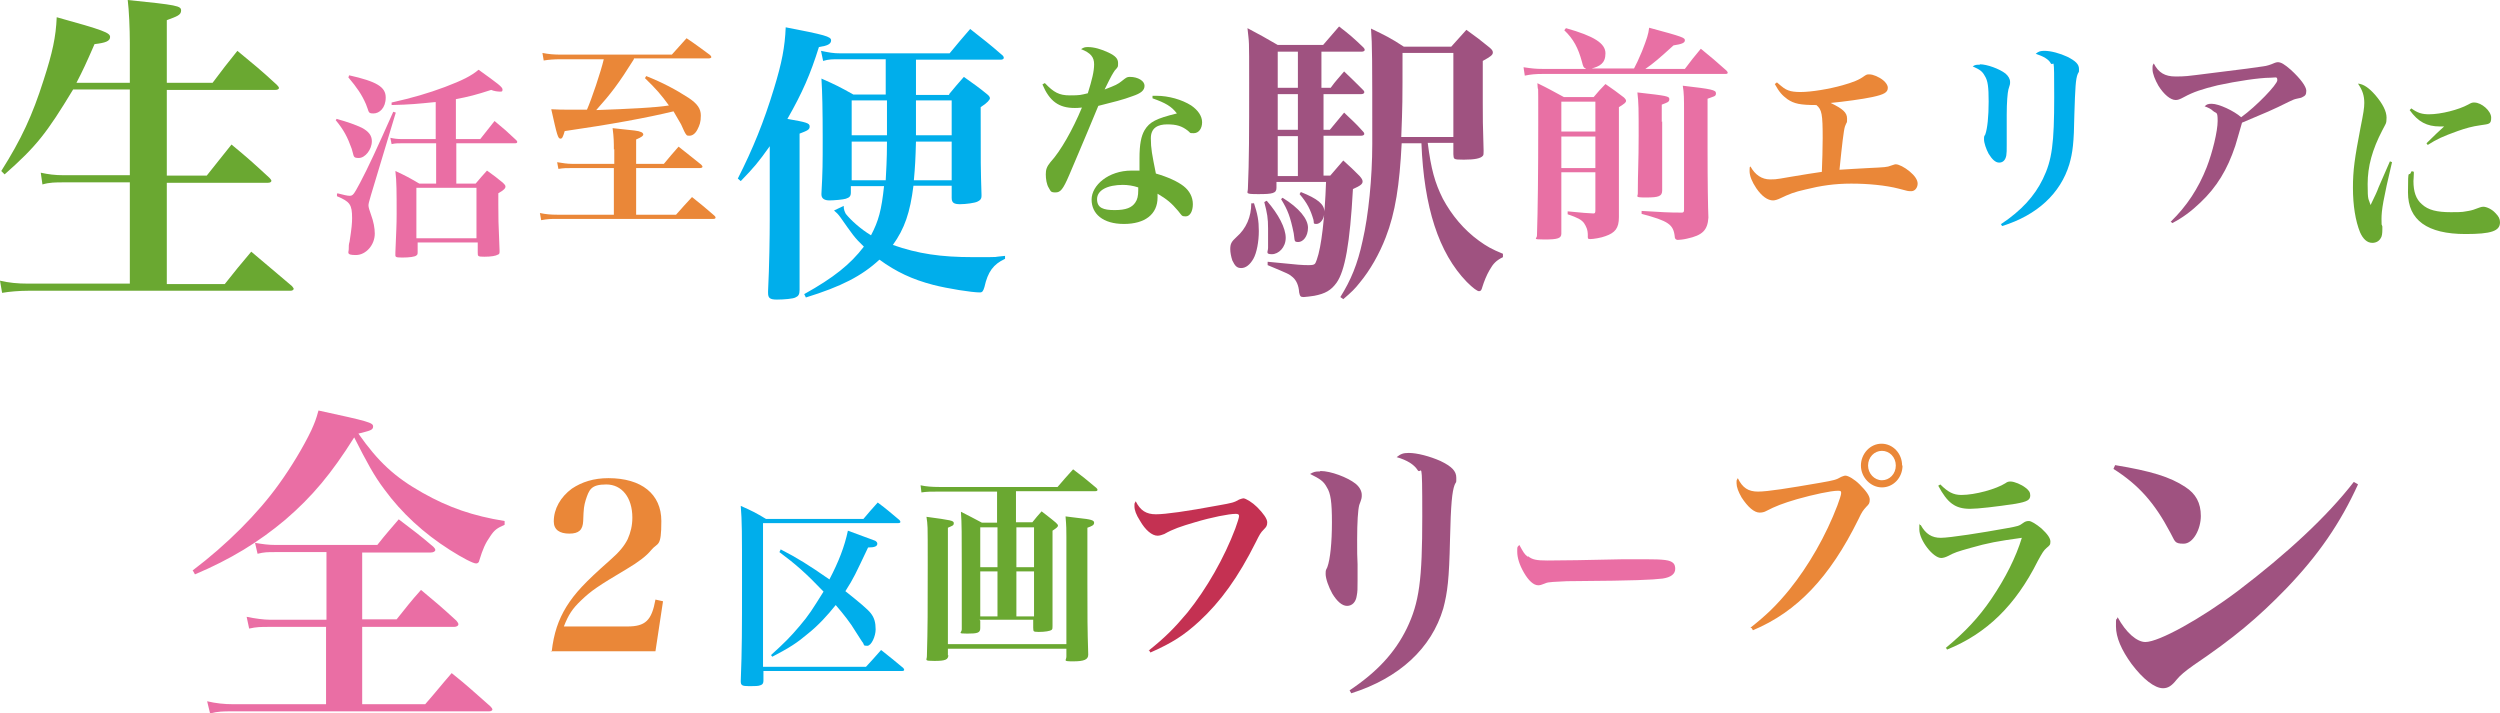 <?xml version="1.0" encoding="UTF-8"?>
<svg xmlns="http://www.w3.org/2000/svg" version="1.1" viewBox="0 0 595 169.7">
  <defs>
    <style>
      .cls-1 {
        fill: #6aa831;
      }

      .cls-2 {
        fill: #e870a4;
      }

      .cls-3 {
        fill: #c43152;
      }

      .cls-4 {
        fill: #9f5280;
      }

      .cls-5 {
        fill: #ea8738;
      }

      .cls-6 {
        fill: #00aeeb;
      }

      .cls-7 {
        fill: #ea6ea4;
      }
    </style>
  </defs>
  <!-- Generator: Adobe Illustrator 28.7.7, SVG Export Plug-In . SVG Version: 1.2.0 Build 194)  -->
  <g>
    <g id="_レイヤー_6">
      <g>
        <g>
          <g>
            <path class="cls-7" d="M45.8,135.8c8.1-6.1,15.6-13.6,20.6-20.6,2.9-4,5.9-9,7.7-12.8.8-1.8,1.1-2.5,1.7-4.7,12,2.6,13,2.9,13,3.8s-.8,1-3.5,1.7c4.7,6.7,8.7,10.4,15.3,14.1,6.2,3.5,12,5.5,19.5,6.7v.9c-1.8.8-2.4,1.2-3.4,2.7-1.2,1.7-1.8,3.1-2.6,5.7-.1.6-.4.8-.8.8-.7,0-3.2-1.3-6.2-3.2-6.3-4-11.5-8.8-15.6-14.4-2.5-3.3-4.2-6.5-7.2-12.4-5.4,8.6-10,14.1-16.4,19.6-6.3,5.3-13,9.4-21.5,13l-.5-.9h0ZM86.1,147.4h8.3c2.5-3.1,3.2-4.1,5.8-7,3.6,3,4.8,4,8.4,7.3.3.4.5.6.5.9s-.4.6-1,.6h-21.9v18.4h15c2.8-3.2,3.6-4.3,6.3-7.4,4,3.2,5.2,4.4,9.2,7.9.3.3.5.6.5.7,0,.3-.3.5-.8.5h-61.2c-2.1,0-3.3,0-5.2.5l-.7-2.9c2.1.5,4.1.7,6.1.7h22.2v-18.4h-13.4c-2.2,0-3.1,0-4.9.4l-.6-2.8c1.9.4,4.1.7,5.6.7h13.4v-16.1h-12.3c-1.7,0-2.5,0-4.1.4l-.6-2.6c1.8.3,3.1.5,4.9.5h24.2c2.2-2.8,2.9-3.5,5.1-6.1,3.5,2.7,4.7,3.5,8.2,6.5.4.4.5.6.5.8,0,.3-.4.6-1.1.6h-16.3v16.1h0Z"/>
            <path class="cls-5" d="M131.3,155.1c.5-4.4,1.6-7.6,3.5-10.7,2-3.2,4.4-5.8,10.3-11,2.4-2.1,3.5-3.5,4.3-5.1.7-1.6,1.1-3.2,1.1-5.1,0-4.8-2.5-7.9-6.2-7.9s-4.1,1.3-4.9,3.7c-.4,1.4-.5,1.9-.6,5-.1,2.1-1,3-3.3,3s-3.7-.9-3.7-2.9c0-3,1.6-5.8,4.3-7.8,2.4-1.6,5.2-2.5,8.7-2.5,7.9,0,12.6,3.8,12.6,10.2s-.8,5-2.4,6.9c-1.1,1.4-3.1,2.9-5.8,4.5-6.9,4.1-8.5,5.2-10.9,7.5-2.1,2-3,3.4-4.1,6.2h15.1c4.3,0,5.8-1.4,6.7-6.4l1.8.4-1.8,11.9h-25Z"/>
            <path class="cls-6" d="M181.7,161.9c0,.9-.3,1.1-1.1,1.3-.5.1-1.5.1-2.4.1-1.6,0-1.9-.2-1.9-1.2.3-7.8.3-12,.3-23.8s0-14.1-.3-17.9c2.7,1.2,3.5,1.6,6,3.1h23.2c1.4-1.7,1.9-2.2,3.4-3.9,2.3,1.7,2.9,2.3,5.2,4.2.1.2.2.3.2.4,0,.2-.2.3-.5.3h-32.2v34.2h24.5c1.6-1.7,2-2.2,3.6-4,2.3,1.8,3,2.4,5.3,4.3.1.2.2.3.2.4,0,.2-.2.3-.5.3h-33v2h0ZM185.7,130.7c4.1,2.1,6.8,3.8,11.7,7.2,2.2-4.2,3.6-7.8,4.4-11.6,3.3,1.2,6,2.2,6.5,2.4.3.2.5.4.5.7,0,.6-.6.9-2.2.9-3.1,6.5-3.3,7.1-5.4,10.4,3.4,2.7,5.4,4.4,6,5.2.9,1.1,1.2,2.3,1.2,3.9s-1,3.9-2,3.9-.7-.2-1-.7c-.2-.2-.8-1.2-1.9-2.9-1-1.7-2.7-3.9-4.6-6.1-2,2.5-4.1,4.8-6.6,6.8-2.6,2.2-4.3,3.3-8.5,5.5l-.3-.4c3.2-2.9,4.6-4.3,6.8-6.9,2.3-2.7,3-3.9,5.7-8.2-4.1-4.3-6.6-6.5-10.5-9.4l.3-.6h0Z"/>
            <path class="cls-1" d="M233.3,147.7v1.8c0,1.1-.6,1.3-3.1,1.3s-1.3-.2-1.3-1c0-7.4,0-8.5,0-15.4s0-9.9-.2-12.6c2.2,1.1,2.9,1.5,5,2.6h3.6v-7.4h-13.8c-1.9,0-2.9,0-4.2.2l-.2-1.7c1.3.3,2.8.4,4.4.4h28.2c1.5-1.8,2.1-2.4,3.7-4.2,2.4,1.8,3.1,2.4,5.5,4.4.2.2.3.3.3.5s-.2.3-.5.3h-18.9v7.4h3.9c.9-1.1,1.2-1.5,2.2-2.6,1.5,1.2,2,1.5,3.4,2.7.3.3.5.5.5.7,0,.3-.4.6-1.3,1.2v9.6c0,4.1,0,5.8,0,13.1,0,.5,0,.7-.2.9-.4.3-1.6.5-3.1.5s-1.2-.2-1.3-1v-1.9h-12.8,0ZM225.7,155.9c0,1.1-.7,1.4-3.3,1.4s-1.8-.2-1.8-1.1h0c.2-6.7.2-11.1.2-21.7s0-9.2-.3-11.5c5.9.8,6.5.9,6.5,1.5s-.3.6-1.4,1.1v27.7h28.2v-25.6c0-1.4,0-2.5-.2-4.8,1.4.2,2.5.3,3.2.4,2.8.3,3.6.5,3.6,1.1s-.5.8-1.6,1.2v13.1c0,8.1,0,10.7.2,17.1h0c0,1.2-1,1.6-3.6,1.6s-1.6-.2-1.6-1.1v-1.9h-28.2v1.6h0ZM237.4,125.5h-4.1v9.5h4.1v-9.5ZM237.4,136h-4.1v10.7h4.1v-10.7ZM246.1,125.5h-4.2v9.5h4.2v-9.5ZM246.1,136h-4.2v10.7h4.2v-10.7Z"/>
            <path class="cls-3" d="M273.3,154.9c3.9-3.1,6.2-5.4,9.3-9.1,4.6-5.7,8.8-13.1,11.4-20,.5-1.4.9-2.6.9-3s-.3-.5-.8-.5c-1.6,0-5.7.8-9.7,2-3.4,1-5.2,1.6-7.3,2.8-.5.2-1.1.4-1.6.4-1.3,0-2.9-1.3-4.2-3.6-.9-1.4-1.3-2.5-1.3-3.4s0-.6.3-1.2c1.1,2.2,2.5,3.1,4.8,3.1s7.3-.7,14.8-2.1c3.4-.6,3.8-.7,5-1.4.3-.1.8-.3,1-.3.6,0,2.2,1,3.3,2.1,1.5,1.5,2.4,2.8,2.4,3.6s-.2,1.1-.8,1.7c-.8.8-1,1.2-1.9,3-4.2,8.4-8.4,14.2-13.5,18.9-3.6,3.3-6.4,5.1-11.6,7.4l-.3-.5h0Z"/>
          </g>
          <path class="cls-4" d="M314.3,112.1c2.4,0,6.4,1.5,8.3,3,1,.8,1.5,1.8,1.5,2.7h0c0,.7,0,.8-.6,2.4-.3,1.1-.5,4.1-.5,8.2s0,3,.1,5.9c0,1.6,0,3.2,0,3.9,0,2,0,2.6-.2,3.6-.2,1.5-1.1,2.4-2.3,2.4s-2.4-1.1-3.5-2.9c-.9-1.6-1.6-3.6-1.6-4.7s.1-.9.4-1.6c.7-1.9,1.1-5.9,1.1-10.7s-.3-6.9-1.2-8.3c-.8-1.5-1.6-2-4-3.2.9-.5,1.2-.6,2.3-.6h0ZM321.2,164.3c6.6-4.4,10.8-9,13.6-14.7,3-6.2,3.7-11.6,3.7-26.7s-.2-9.7-1.1-11c-.8-1.3-2.5-2.4-5-3.1,1-.8,1.6-1,2.9-1,2,0,5,.8,7.5,1.9,2.7,1.3,3.8,2.4,3.8,4s0,.7-.4,1.7c-.6,1.6-.9,4.5-1.1,13.1-.2,9.4-.6,12.5-1.6,16.3-2.8,9.5-10.5,16.6-21.9,20.2l-.4-.7h0Z"/>
          <path class="cls-7" d="M363.7,132.4c1,.8,2,1,4.6,1s10.2-.1,18.1-.3c.8,0,3.8,0,5.1,0,4.6,0,6,.2,6.7.9.4.3.5.9.5,1.4,0,1.2-1,2-3,2.3-2.6.3-6.6.5-20.4.6-2.1,0-2.3,0-5.7.2-1.1.1-1.3.1-2,.4-.7.3-1.1.4-1.5.4-1.1,0-2.3-1.1-3.4-3s-1.6-3.6-1.6-5,0-1,.5-1.6c1,1.8,1.2,2.2,2,2.8h0Z"/>
          <path class="cls-5" d="M416.6,149.4c3.8-3,6.2-5.3,9.3-9.1,4.6-5.7,8.7-12.9,11.4-20,.5-1.4.9-2.5.9-3s-.3-.5-.8-.5c-1.6,0-5.8.9-9.7,2-3.4,1-5.2,1.7-7.3,2.8-.5.3-1.1.4-1.6.4-1.3,0-2.8-1.3-4.3-3.6-.8-1.4-1.2-2.5-1.2-3.4s0-.6.3-1.2c1.1,2.3,2.5,3.2,4.8,3.2s7.3-.8,14.8-2.1c3.4-.6,3.8-.7,5-1.4.3-.1.7-.3,1-.3.7,0,2.2.9,3.4,2.1,1.5,1.5,2.4,2.7,2.4,3.6s-.2,1.1-.8,1.7c-.8.9-1,1.1-1.9,3-6.8,13.8-14.6,22-25.1,26.4l-.3-.5h0ZM452.8,110.8c0,2.9-2.2,5.2-4.9,5.2s-5-2.4-5-5.2,2.2-5.2,4.9-5.2,4.9,2.3,4.9,5.2h0ZM444.6,110.8c0,1.9,1.5,3.5,3.3,3.5s3.3-1.5,3.3-3.5-1.5-3.5-3.3-3.5-3.3,1.5-3.3,3.5Z"/>
          <path class="cls-1" d="M463.1,154.2c4.6-3.8,7.8-7.2,10.8-11.6,3.4-5,5.9-10,7.3-14.6-5.8.8-8,1.2-12.2,2.4-3.2.9-3.8,1.1-5.3,1.9-.6.3-1.2.5-1.7.5-1.9,0-5.2-4.2-5.2-6.8s0-.6.3-1.1c1.2,2.2,2.7,3.1,4.8,3.1s9.8-1.2,15.8-2.3c2.7-.5,2.8-.5,3.9-1.3.4-.3.8-.4,1.3-.4s1.7.7,3,1.8c1.4,1.3,2.1,2.3,2.1,3.1s-.2.9-.9,1.5c-.7.6-1,1.1-2.1,3.1-5.3,10.6-12.2,17.3-21.6,21.1l-.3-.5h0ZM461.8,115.3c1.8,1.8,3.1,2.5,5,2.5,3.3,0,8.3-1.4,10.5-2.8.4-.3.7-.4,1.2-.4.9,0,2.6.7,3.6,1.5.8.6,1.1,1.1,1.1,1.8,0,1.1-.7,1.5-3.5,2-4.6.7-9,1.2-10.8,1.2-3.6,0-5.4-1.4-7.6-5.5l.5-.3h0Z"/>
          <path class="cls-4" d="M503.4,110.7c8.5,1.4,13.1,2.8,16.7,5.2,2.5,1.6,3.7,3.8,3.7,6.9s-1.8,6.6-4.1,6.6-2-.6-3.2-2.7c-3.7-7-7.5-11.3-13.5-15.1l.4-.9h0ZM561.2,115.3c-4.2,9.2-9.4,16.8-17.1,24.8-6.8,7-12.4,11.7-22,18.2-2,1.4-3.3,2.5-4.1,3.5-1.1,1.4-2,2-3.2,2-2,0-4.8-2.2-7.5-5.8-2.4-3.3-3.7-6.3-3.7-8.9s0-1.1.4-2.2c2,3.7,4.6,5.9,6.6,5.9,3.2,0,13.2-5.5,22.2-12.3,11.3-8.6,21-17.5,27.4-25.8l.9.5h0Z"/>
        </g>
        <g>
          <g>
            <path class="cls-7" d="M80.1,28.3c2.6.7,4.5,1.4,6,2.1,1.7.9,2.4,1.9,2.4,3.2,0,2-1.6,4-3.1,4s-1.1-.4-1.7-2.2c-1-2.8-1.9-4.5-3.8-6.8l.3-.4h0ZM80.3,46c1.5.4,2.4.6,2.9.6.8,0,1-.3,2.5-3.1,1.9-3.6,3.9-7.9,7.9-16.9l.6.2-5.9,19.6c-.5,1.7-.6,2.1-.6,2.5s.2,1.1.6,2.2c.6,1.6.9,3.2.9,4.5,0,2.7-2.1,5.1-4.5,5.1s-1.7-.6-1.7-1.4,0-1.1.2-1.8c.5-3.2.6-4.4.6-5.6,0-3.2-.5-3.9-3.6-5.2v-.6c.1,0,.1,0,.1,0ZM83,17.9c6.7,1.5,8.8,2.8,8.8,5.3s-1.5,3.8-2.9,3.8-1-.3-1.8-2.2c-1-2.3-2.1-3.9-4.2-6.4l.2-.4h0ZM103.5,24.3c-4,.4-5.9.6-10.3.7v-.6c4.9-1.1,8.7-2.2,12.7-3.7,4.2-1.6,6.2-2.6,8-4.1,4.6,3.3,5.7,4.1,5.7,4.7s-.3.5-.7.5-1.3-.1-2-.4c-3.7,1.2-5.3,1.6-8.4,2.2v9.5h5.8c1.2-1.5,2.3-2.9,3.4-4.3,2.3,1.9,3,2.5,5.1,4.5.2.2.3.3.3.5s-.2.3-.5.3h-14v9.6h4.6c1.2-1.4,1.5-1.8,2.7-3.1,1.7,1.2,2.2,1.6,3.8,2.9.4.4.6.6.6.9,0,.4-.3.8-1.7,1.6v2.7c0,3.1,0,4,.3,11,0,.5,0,.8-.4.9-.5.3-1.6.5-3.2.5s-1.6-.1-1.6-1v-2.4h-14.3v2.2c0,.5,0,.7-.3.9-.3.3-1.6.5-3.4.5s-1.6-.2-1.6-1v-.2c.2-5.2.3-6.4.3-9.2,0-5,0-7.8-.3-10.2,2.6,1.2,3.3,1.6,5.7,3h4v-9.6h-8.2c-1,0-1.5,0-2.4.2l-.3-1.5c.9.2,1.7.3,2.7.3h8.1v-8.8h0ZM99.1,56.7h14.3v-12h-14.3v12Z"/>
            <path class="cls-5" d="M146.1,35.6c0-1.6,0-2.8-.3-5.1,5.6.6,6,.6,6.7.9.4.1.6.4.6.6,0,.3-.3.6-1.7,1.2v5.8h6.6c1.5-1.8,2-2.4,3.5-4.1,2.3,1.8,3,2.4,5.4,4.3.2.2.3.4.3.5s-.2.3-.6.3h-15.2v11.1h9.5c1.7-1.9,2.2-2.5,3.8-4.2,2.4,1.9,3.1,2.5,5.3,4.4.2.2.3.3.3.5s-.2.3-.5.3h-37.3c-1.2,0-2.1,0-3.7.3l-.3-1.7c1.4.3,2.6.4,4.1.4h13.5v-11.1h-10c-1.4,0-1.9,0-3.2.2l-.3-1.6c1.2.2,2.4.4,3.6.4h10v-3.5h0ZM150.8,14.2c-3.5,5.6-5.4,8.1-8.9,12,8.3-.3,14.2-.6,17.3-1.1-1.8-2.5-3.1-4-5.7-6.5l.3-.5c4,1.6,7,3.2,10.1,5.2,2.1,1.4,2.9,2.6,2.9,4.2s-.3,2.3-.8,3.3c-.5,1-1.2,1.5-1.9,1.5s-.6-.1-.8-.3c-.2-.2-.6-1-1.2-2.4-.4-.7-1-1.7-1.8-3.1-6.2,1.5-14.8,3.1-25.9,4.7-.4,1.4-.6,1.8-1,1.8-.6,0-.8-.7-2.2-7,1.8.1,2.6.1,4.3.1s2.3,0,4.2,0c1.1-2.5,3.3-9,4-12h-10.2c-1.6,0-2.9.1-4.1.3l-.3-1.8c1.5.3,2.8.4,4.4.4h26.4l3.5-3.9c2.4,1.6,3.1,2.2,5.6,4,.2.2.3.4.3.5s-.2.3-.6.3h-17.8Z"/>
            <path class="cls-6" d="M175.6,42.5c3.6-7.1,6.2-13.5,8.6-21.4,1.9-6.2,2.6-9.9,2.8-14.6,9.3,1.8,10.8,2.2,10.8,3.1s-.9,1.3-2.9,1.6c-2,6.4-3.9,10.8-7.5,17.1,4.6.8,5.3,1,5.3,1.8s-.6,1-2.4,1.7v20.4c0,0,0,16.8,0,16.8,0,1.1-.3,1.5-1,1.8-.5.3-2.7.5-4.4.5s-2.1-.4-2.1-1.6v-.4c.3-6,.4-13,.4-17.1v-17.4c-2.7,3.8-3.7,5-6.9,8.3l-.7-.6h0ZM225.9,22.4c1.5-1.8,1.9-2.3,3.5-4.1,2.5,1.8,3.3,2.3,5.5,4.1.5.4.7.7.7,1s-.6,1.1-2.2,2.1c0,14.2,0,14.4.2,20.8v.4c0,.6-.3,1-1,1.3-.6.3-2.7.6-4.1.6s-2-.3-2-1.5v-2.9h-9.1c-.8,6.4-2.1,10.2-4.9,14.1,6,2.1,11.4,2.9,19.1,2.9s3.9,0,7.6-.3v.7c-2.8,1.3-4.1,3.1-4.9,6.7-.3,1-.5,1.3-1.1,1.3-1.9,0-7.6-.9-11.1-1.8-5-1.3-8.8-3.1-12.8-6-4.2,3.9-9.1,6.4-17.5,9l-.4-.8c7-3.9,11-7.1,14.2-11.3-2.3-2.2-2.7-2.9-5.6-7-.5-.7-.9-1.1-1.5-1.6l2.3-1.1c0,.9.2,1.3.5,1.9,1.2,1.5,3.5,3.6,6,5.1,1.8-3.4,2.5-6,3.1-11.7h-7.9v1.5c0,.9-.3,1.2-1.2,1.5-.6.2-2.8.4-3.9.4s-1.9-.4-1.9-1.4v-.2c.3-5.5.3-7,.3-13.3s-.1-11.2-.3-14.1c3.4,1.5,4.4,2,7.6,3.8h7.7c0-3.5,0-6.3,0-8.4h-11c-1.8,0-2.5,0-3.9.4l-.5-2.4c1.9.4,2.9.6,4.7.6h25.9c2.1-2.5,2.7-3.3,4.9-5.8,3.4,2.7,4.4,3.4,7.6,6.2.3.2.4.5.4.7s-.3.4-.6.4h-20.3c0,1.8,0,4.6,0,8.4h7.9ZM202.7,23.9v8.3h8.4v-8.3h-8.4ZM210.8,42.9c.1-2.2.3-4.7.3-9.2h-8.4v9.2h8.1ZM226.5,42.9v-9.2h-8.5c-.1,3.9-.2,6-.5,9.2h9ZM218,23.9v8.3h8.5v-8.3h-8.5Z"/>
            <path class="cls-1" d="M248.7,19.8c2.1,2.2,3.4,2.9,5.9,2.9s2.6-.1,4.3-.5c1-3.2,1.5-5.2,1.5-6.9s-.8-2.7-3.1-3.6c.6-.4.9-.5,1.6-.5,1.5,0,3.2.5,4.9,1.3,1.7.8,2.3,1.5,2.3,2.5s0,.9-.8,1.8c-.5.8-.6.8-2.4,4.5,2.6-1,3.1-1.2,4.2-2.1.9-.7,1.1-.9,1.8-.9,2,0,3.5,1,3.5,2.1s-.8,1.8-2.9,2.5c-2.1.8-4.5,1.4-8.1,2.3-3.8,9.2-6.2,14.7-6.9,16.4-1.5,3.5-2.1,4.2-3.3,4.2s-1.1-.3-1.6-1.1c-.5-.8-.7-2.1-.7-3.2s.2-1.8,1.1-2.9c2.4-2.6,5.3-7.7,7.5-13-.9.1-1.3.1-1.7.1-3.8,0-6-1.6-7.7-5.6l.5-.3h0ZM274.2,22.8h1.1c2.8,0,6,.9,8.2,2.3,1.6,1.1,2.6,2.5,2.6,4s-.8,2.6-2,2.6-.7-.1-1.4-.6c-1.4-1.1-2.7-1.5-4.9-1.5s-3.9.8-3.9,3.3.3,3.9,1.2,8.4c2.8.8,5.2,1.9,6.6,3,1.4,1.1,2.2,2.6,2.2,4.3s-.7,2.9-1.7,2.9-.9-.2-1.8-1.3c-1.6-1.9-2.7-2.8-4.9-4.1v.9c0,4-3,6.3-8,6.3s-7.7-2.4-7.7-5.8,4-6.9,9.5-6.9,1.2,0,1.9.1c0-2.4,0-2.5,0-3,0-3.4.4-5.3,1.2-6.7,1.2-2,2.8-2.8,7.7-4-1.3-1.7-2.7-2.5-5.8-3.6v-.6c0,0,.1,0,.1,0ZM267.3,44c-3.8,0-6.2,1.3-6.2,3.4s1.5,2.6,4.2,2.6,4.1-.6,4.9-1.8c.5-.7.7-1.6.7-2.9s0-.7,0-.7c-1.2-.4-2.5-.6-3.7-.6h0Z"/>
            <path class="cls-4" d="M298.4,48.2c.9,2.7,1.2,4.3,1.2,6.8s-.5,5.2-1.3,6.6c-.8,1.4-1.8,2.2-2.9,2.2s-1.5-.6-2.1-1.8c-.3-.9-.5-1.9-.5-2.7,0-1.3.3-1.8,1.5-2.9,2.3-2,3.5-4.8,3.5-8h.6c0,0,0,0,0,0ZM316.7,20.9c1.3-1.8,1.8-2.2,3.2-3.9,2,1.9,2.6,2.5,4.5,4.4.3.3.3.4.3.6s-.3.4-.7.4h-9v8.5h1.5l3.4-4.1c2.1,2,2.7,2.5,4.5,4.5.3.3.3.5.3.6,0,.2-.3.4-.7.4h-9v9.5h1.6c1.4-1.6,1.8-2.1,3.1-3.6,1.8,1.6,2.3,2.1,3.9,3.7.5.6.7.9.7,1.3,0,.6-.5,1-2.3,1.8-.7,12.9-1.9,19.5-3.9,22.3-1.3,1.8-2.7,2.6-5.3,3.1-.7.1-2.1.3-2.5.3-.8,0-.9-.2-1.1-1.1-.1-1.7-.7-2.9-1.5-3.6-.9-.8-1-.8-6-2.9v-.8c8,.8,8.2.8,9.8.8s1.5-.3,1.9-1.3c1.1-3,1.9-10,2.2-18.5h-11.8v1.4c0,1.3-.9,1.5-4.3,1.5s-2.5-.2-2.5-1.3c.3-6.7.3-13.4.3-25s0-9.2-.4-13.2c3.2,1.7,4.1,2.2,7.2,4h10.8l3.8-4.4c2.6,2,3.4,2.7,5.8,5,.2.2.3.4.3.6,0,.2-.3.4-.7.4h-9.6v8.6h1.7ZM301.5,47.8c2.8,3.2,4.5,6.5,4.5,8.8s-1.7,3.9-3.3,3.9-.9-.6-.9-1.5,0-.6,0-1c0-.7,0-2.9,0-3.6,0-2.5-.2-3.6-.9-6.3l.5-.3h0ZM308.9,12.3h-4.8v8.6h4.8v-8.6ZM304.1,22.4v8.5h4.8v-8.5h-4.8ZM304.1,32.4v9.5h4.8v-9.5h-4.8ZM305.3,47.1c3.9,2.4,6,5,6,7.1s-1.2,3.4-2.3,3.4-.8-.3-1.1-2.1c-.8-3.9-1.4-5.5-3-8.1l.3-.3ZM309.6,45.7c4,1.6,5.6,2.9,5.6,4.7s-1,2.9-1.9,2.9-.5-.3-.7-1c-.7-2.4-1.5-4-3.3-6.1l.3-.5h0ZM333.6,34.1c-.5,9.9-1.5,16.5-3.8,22.4-1.5,3.9-3.7,7.8-6.2,10.8-1.1,1.4-1.9,2.2-3.9,3.9l-.7-.5c2.5-4,4.1-7.8,5.3-13.4,1.4-6,2.3-15.1,2.3-23,0-20.4,0-23.5-.3-27.5,3.5,1.7,4.6,2.2,7.8,4.3h11.3l3.6-4c2.5,1.8,3.3,2.4,5.5,4.2.6.5.8.8.8,1.2,0,.6-.6,1-2.4,2v9.9c0,3.9,0,5,.2,11.5,0,.7,0,1-.2,1.2-.5.6-1.9.9-4.5.9s-2.4-.1-2.5-1.3v-2.7h-6.1c.8,6.3,1.7,9.5,3.6,13.3,2.1,3.9,5,7.4,8.6,10,1.8,1.3,3,2,5.7,3.1v.8c-1.6.8-2.3,1.5-3.2,3.1-.7,1.2-1.3,2.7-1.7,4-.2.8-.4,1-.8,1s-1.4-.7-2.9-2.2c-6.7-6.9-10.2-17.8-10.8-33h-4.8ZM345.9,32.6V12.6h-12.1c0,12,0,12.3-.3,20h12.4Z"/>
            <path class="cls-2" d="M377.4,16.3c-.5-.2-.6-.4-.9-1.6-.9-3.3-2-5.4-4.2-7.5l.4-.5c6.7,1.9,9.4,3.6,9.4,6s-1.4,3.1-3.3,3.6h10.1c.6-1.1,1-2,1.9-4.1,1.2-3.1,1.5-4,1.7-5.6,8.2,2.2,8.5,2.4,8.5,3s-.7.9-2.7,1.2c-3.3,3-4.8,4.3-6.7,5.6h9.4c1.6-2.1,2.1-2.8,3.8-4.8,2.6,2.1,3.5,2.9,6.1,5.2.2.2.3.4.3.5,0,.2-.2.3-.5.3h-43.6c-1.6,0-2.8.1-4.2.4l-.3-2c2,.3,2.9.4,4.5.4h10.3,0ZM371.6,41.2v14.4c0,1.1-.8,1.4-4,1.4s-1.7-.2-1.8-1c.2-6.1.3-14.6.3-26.8s0-5.7-.2-9.4c2.7,1.3,3.5,1.8,6.3,3.3h7.1c1.2-1.4,1.5-1.8,2.8-3.1,2,1.4,2.6,1.8,4.4,3.2.4.4.5.6.5.8,0,.4-.4.7-1.7,1.5v12c0,1.5,0,4.2,0,8.2,0,1.8,0,3.8,0,6,0,2.6-.9,3.7-3.2,4.5-1,.4-2.9.7-3.6.7s-.6-.2-.6-.9c0-1.4-.4-2.1-.9-2.9-.6-.8-1.5-1.3-3.9-2.1v-.7c4.2.4,4.2.4,6.1.5.4,0,.5-.1.5-.8v-9h-8.1,0ZM379.7,24.2h-8.1v7.1h8.1v-7.1ZM379.7,32.5h-8.1v7.5h8.1v-7.5ZM395.6,28.9c0,5.5,0,13.6,0,16.4,0,1.4-.8,1.7-3.8,1.7s-1.9-.2-2-1.1c0-5,.2-7.3.2-13.6s0-7.8-.3-10.3c7.1.8,7.6.9,7.6,1.6s-.5.8-1.8,1.3v4.1h0ZM400.8,26.4c0-2.7,0-4.3-.3-6,6.9.8,7.9,1,7.9,1.8s-.5.7-2,1.3v11.8c0,8.5.1,14,.2,16.5-.2,3-1.4,4.2-5.1,5-.8.2-1.9.3-2.2.3s-.7-.2-.7-.7c-.3-3-1.5-3.8-7.9-5.5v-.7c5,.3,6.3.4,9.6.4.4,0,.5-.2.5-.7v-23.7h0Z"/>
            <path class="cls-5" d="M422.9,19.6c1.5,1.3,1.9,1.6,2.7,1.9.7.3,1.8.4,2.9.4,2.6,0,6.8-.7,10-1.6,2.5-.7,4-1.3,5.2-2.2.6-.4.7-.4,1.2-.4.9,0,2.3.6,3.3,1.4.7.6,1.1,1.2,1.1,1.8,0,1.1-.9,1.6-3.7,2.2-2.3.5-6.8,1.1-9.9,1.4,2.9,1.4,3.9,2.3,3.9,3.7s0,.5-.5,1.9c-.3.9-.7,4.4-1.3,10.3,1.7-.1,4.7-.3,6.8-.4,4.1-.2,4.5-.2,5.5-.6.7-.2.8-.3,1.1-.3.7,0,2.1.7,3.3,1.7,1.2,1,1.9,2,1.9,2.9s-.6,1.8-1.5,1.8-.7,0-3-.6c-3.1-.8-7.3-1.2-11.3-1.2s-7.3.5-10.9,1.4c-2.7.6-3.9,1.1-6,2.1-.6.3-1.3.5-1.7.5-1.3,0-2.7-1-4-2.9-1-1.5-1.6-2.9-1.6-4.1s0-.7.2-1.1c1.1,2,2.7,3.1,4.7,3.1s1.5-.1,9-1.3c.7-.1,1.2-.2,3.3-.5.1-2.5.2-5.6.2-8,0-5.8-.2-6.8-1.5-7.9-3.8,0-5.3-.3-6.9-1.4-1.2-.9-1.9-1.6-3-3.6l.4-.3h0Z"/>
            <path class="cls-6" d="M471.2,15.3c1.7,0,4.7,1.1,6.1,2.2.7.6,1.1,1.3,1.1,2h0c0,.5,0,.6-.4,1.8-.2.8-.4,3-.4,6s0,2.2,0,4.3c0,1.1,0,2.3,0,2.8,0,1.5,0,1.9-.1,2.6-.2,1.1-.8,1.7-1.7,1.7s-1.7-.8-2.5-2.1c-.6-1.1-1.1-2.6-1.1-3.4s0-.7.3-1.2c.5-1.4.8-4.3.8-7.8s-.2-5-.9-6.1c-.6-1.1-1.1-1.5-2.9-2.3.6-.4.9-.4,1.7-.4h0ZM476.3,53.3c4.8-3.2,7.9-6.6,9.9-10.7,2.2-4.5,2.7-8.5,2.7-19.5s-.1-7.1-.8-8c-.5-1-1.8-1.7-3.6-2.3.7-.6,1.2-.7,2.1-.7,1.5,0,3.7.6,5.4,1.4,2,1,2.8,1.8,2.8,2.9s0,.5-.3,1.2c-.5,1.2-.6,3.3-.8,9.6-.1,6.9-.4,9.1-1.2,11.9-2.1,6.9-7.6,12.1-16,14.7l-.3-.5h0Z"/>
            <path class="cls-4" d="M516.7,52.7c3.7-3.6,6.5-7.8,8.5-12.9,1.4-3.6,2.6-8.6,2.6-11s-.3-1.7-1.1-2.4c-.5-.5-1.2-.8-2-1.1.5-.5.9-.6,1.7-.6,1.7,0,5.3,1.7,7,3.2,3.6-2.6,8.6-7.8,8.6-8.8s-.4-.6-1.7-.6c-2.5,0-7.9.8-12.5,1.8-3.7.9-5.8,1.6-8,2.8-1.1.6-1.5.7-2,.7-1.2,0-2.8-1.3-4.1-3.4-.8-1.4-1.4-2.9-1.4-3.9s0-.9.3-1.4c1.1,2.2,2.7,3.1,5.1,3.1s2.3,0,8.6-.8c8-1,10.5-1.3,12.3-1.6.9-.1,1.8-.4,2.7-.8.3-.1.5-.2.8-.2.8,0,1.6.5,3.1,1.8,2.3,2.1,3.7,4,3.7,5s-.3,1.2-.9,1.5c-.3.2-.5.2-1.4.4-.5.1-1,.3-1.8.7-4,2-5.5,2.6-11.2,5-.8,2.7-1.3,4.6-1.6,5.5-1.9,5.7-4.4,9.8-8.3,13.5-2.2,2.1-4.2,3.6-6.7,4.9l-.4-.4h0Z"/>
            <path class="cls-1" d="M569.3,38.6c-2.1,8.9-2.5,11.4-2.5,13.5s0,.9.2,1.8c0,.1,0,.4,0,.7,0,1-.1,1.7-.4,2.1-.4.7-1.1,1.1-2,1.1-1.2,0-2.2-.9-2.9-2.5-1.1-2.7-1.7-6.4-1.7-10.6s.4-7,1.8-14.3c.7-3.5.9-4.7.9-5.9,0-1.7-.4-3-1.5-4.6,1.3.1,2.6,1,4.1,2.7,1.8,2.1,2.7,3.9,2.7,5.4s-.2,1.4-1,3c-2.4,4.6-3.5,8.6-3.5,12.8s.2,3.3.7,5c1.2-2.5,1.5-3.1,1.9-4.2,1.5-3.4,2.4-5.5,2.7-6.2l.5.2h0ZM574.5,41c0,1.1-.1,1.6-.1,2.1,0,2.5.6,4.3,2,5.5,1.5,1.4,3.6,1.9,6.9,1.9s2.8-.1,4.2-.3c.7-.1,1.6-.4,2.6-.8.3-.1.6-.2.9-.2.8,0,2.1.6,2.9,1.5.8.8,1.1,1.4,1.1,2.2,0,2.1-2.1,2.8-8.2,2.8-9.1,0-13.7-3.3-13.7-9.9s.2-3.2.8-5h.5c0,.1,0,.1,0,.1ZM573.9,25.8c1.5,1.1,2.6,1.4,4.2,1.4,2.9,0,7.1-1.1,9.3-2.3.9-.5,1-.5,1.5-.5,1.7,0,4,2,4,3.6s-.5,1.5-2.5,1.8c-2.1.3-3.5.7-5.5,1.4-3.6,1.3-4.9,1.9-7.1,3.3l-.3-.4c1.5-1.5,3.6-3.5,4.2-4h-1c-3.1,0-5.2-1.1-7.2-3.9l.4-.4h0Z"/>
          </g>
          <path class="cls-1" d="M30.9,19.7v-9.4c0-3.5-.2-7.9-.5-10.3,11.8,1.2,12.7,1.4,12.7,2.5s-1,1.4-3.4,2.3v14.9h10.9c2.5-3.3,3.3-4.4,5.9-7.6,4.1,3.4,5.4,4.4,9.4,8.1.3.3.5.6.5.7,0,.3-.3.5-.9.5h-25.8v20.4h9.5c2.5-3.1,3.3-4.2,5.9-7.4,4,3.3,5.2,4.4,9,7.9.3.3.5.6.5.7,0,.3-.3.5-.8.5h-24.1v24.1h13.8c2.7-3.4,3.5-4.4,6.3-7.7,4.1,3.5,5.5,4.6,9.7,8.2.2.3.4.5.4.6,0,.3-.3.5-.8.5H6.7c-2.1,0-4.5.2-6.2.5l-.5-2.9c2.1.5,4.2.7,6.6.7h24.3v-24.1h-15.7c-2,0-3.4,0-5.1.5l-.4-2.8c1.8.4,3.4.6,5.4.6h15.8v-20.4h-13.5c-6.3,10.4-8.7,13.5-16.3,20.2l-.8-.8c4.8-7.6,7.4-13.2,10.1-21.7,2.1-6.5,2.9-10.2,3.1-14.9,11.2,3.1,12.7,3.7,12.7,4.7s-1.1,1.4-3.7,1.7c-2,4.6-2.8,6.3-4.3,9.2h12.6,0Z"/>
        </g>
      </g>
    </g>
  </g>
</svg>